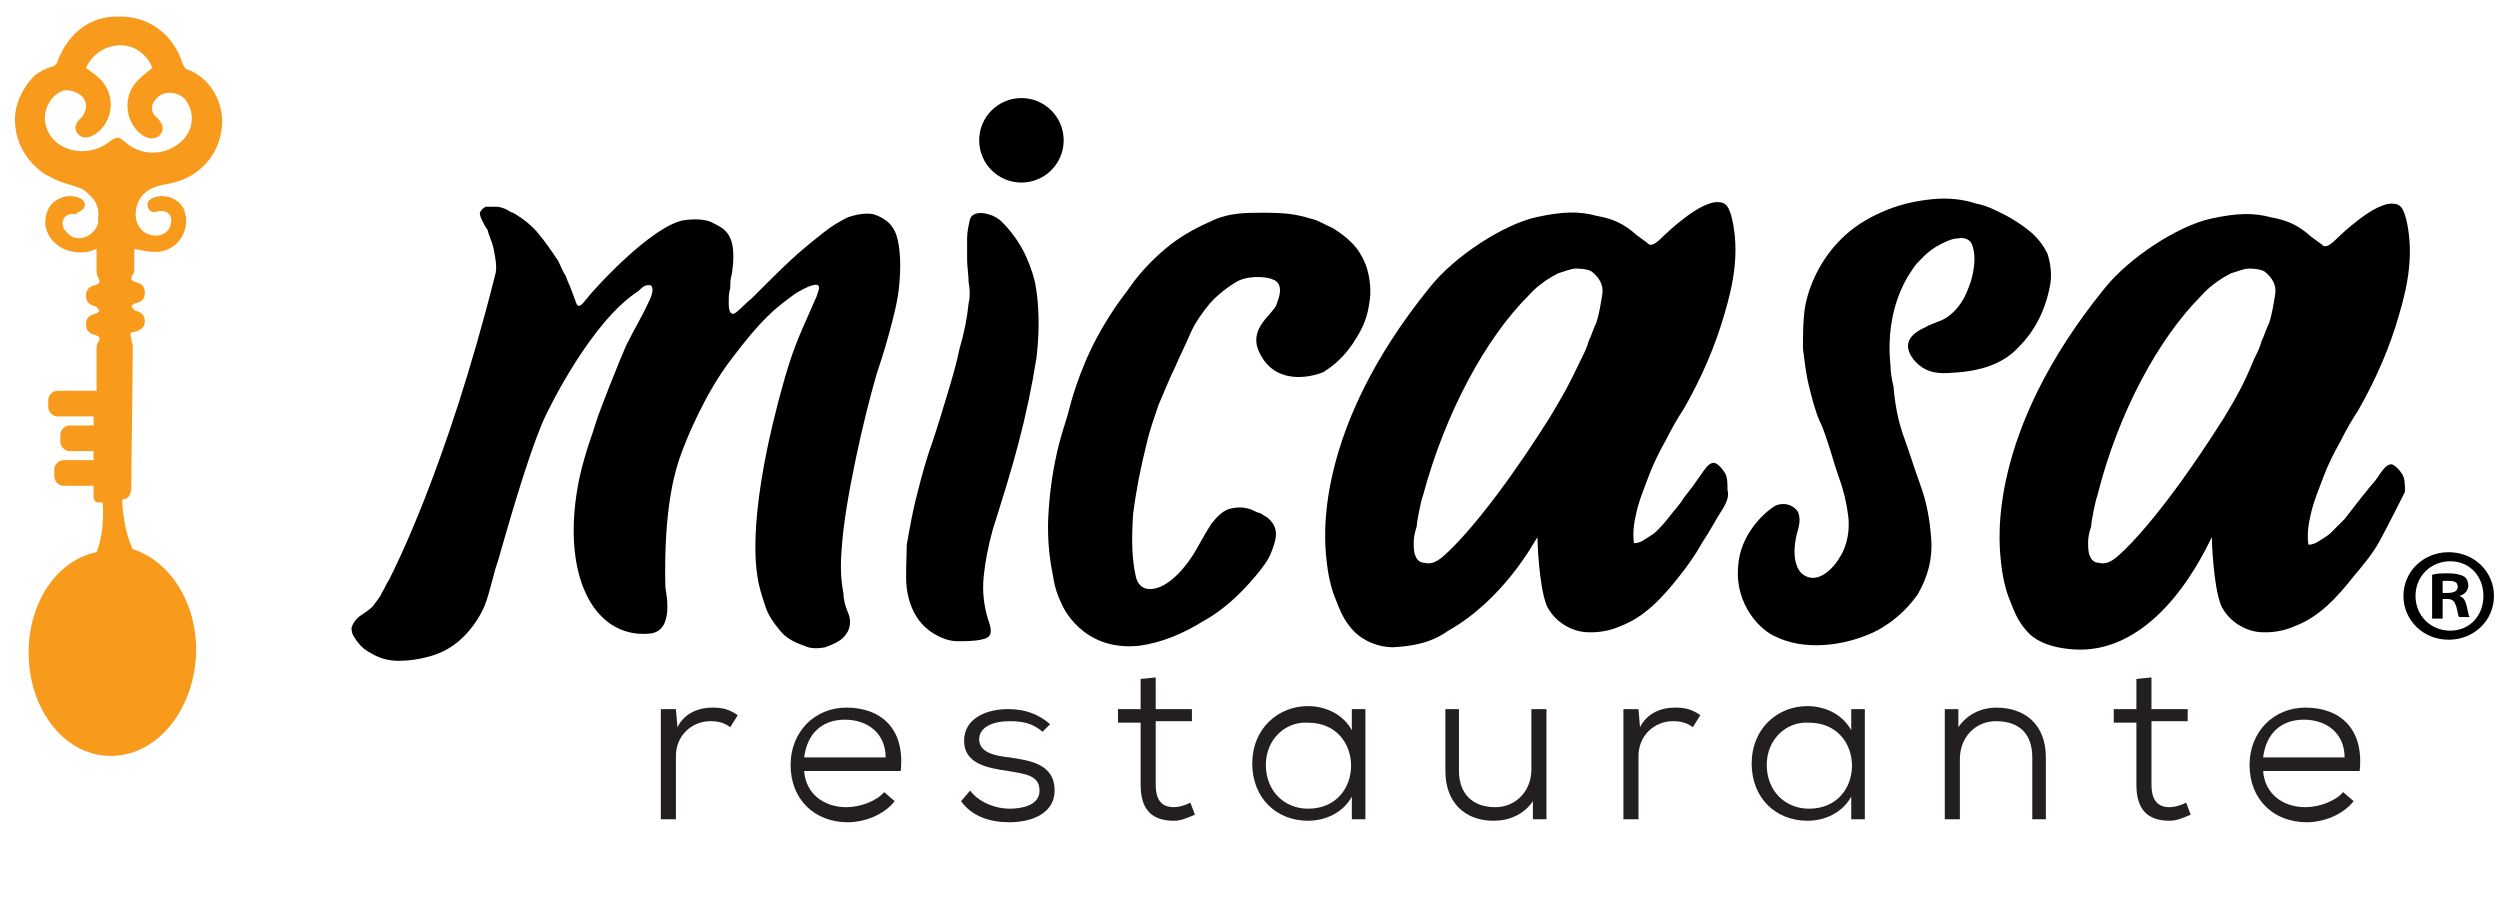 <?xml version="1.0" encoding="utf-8"?>
<!-- Generator: Adobe Illustrator 24.0.2, SVG Export Plug-In . SVG Version: 6.00 Build 0)  -->
<svg version="1.1" id="Layer_1" xmlns="http://www.w3.org/2000/svg" xmlns:xlink="http://www.w3.org/1999/xlink" x="0px" y="0px"
	 viewBox="0 0 165.7 60" style="enable-background:new 0 0 165.7 60;" xml:space="preserve">
<style type="text/css">
	.st0{fill:#F89A1C;}
	.st1{fill:#231F20;}
</style>
<g>
	<g>
		<g>
			<g>
				<g>
					<path d="M43.1,18.9c-0.3,0-0.4,0-0.8,0.4c-3.1,2-5.9,7.7-6.3,8.6c-1.2,2.8-2.7,8.3-3,9.3c-0.3,0.8-0.5,2-0.9,3
						c-0.4,0.9-1,1.7-1.7,2.3c-0.6,0.5-1.2,0.8-1.9,1c-0.7,0.2-1.4,0.3-2.1,0.3s-1.3-0.2-1.8-0.5c-0.6-0.3-0.9-0.7-1.2-1.2
						c-0.1-0.2-0.1-0.4-0.1-0.5c0.1-0.3,0.3-0.6,0.6-0.8c0.3-0.2,0.6-0.4,0.8-0.6c0.2-0.3,0.5-0.6,0.6-0.9c0.2-0.3,0.3-0.6,0.5-0.9
						c0.3-0.6,3.8-7.4,7-20.1c0.2-0.6,0-1.3-0.1-1.9c-0.1-0.4-0.3-0.8-0.4-1.2c-0.1-0.1-0.2-0.3-0.3-0.5c-0.1-0.2-0.2-0.4-0.2-0.6
						c0.1-0.2,0.2-0.3,0.4-0.4c0.2,0,0.4,0,0.7,0c0.2,0,0.5,0.1,0.7,0.2c0.2,0.1,0.3,0.2,0.4,0.2c0.7,0.4,1.3,0.9,1.7,1.4
						c0.5,0.6,0.9,1.2,1.3,1.8c0.2,0.4,0.3,0.7,0.5,1c0.1,0.3,0.3,0.7,0.4,1c0.1,0.3,0.2,0.5,0.3,0.8s0.3,0.2,0.6-0.2
						c0.7-0.9,4.4-4.9,6.5-5.3c0.7-0.1,1.5-0.1,2,0.2c0.8,0.4,1.6,0.8,1.2,3.4c-0.1,0.3-0.1,0.6-0.1,0.9c-0.1,0.3-0.1,0.6-0.1,1
						c0,0.5,0.1,0.7,0.3,0.7s0.8-0.7,1.2-1c2.4-2.4,2.9-2.9,4.8-4.4c0.5-0.4,1-0.7,1.6-1c0.6-0.2,1.2-0.3,1.7-0.2
						c0.9,0.3,1.4,0.8,1.6,1.7c0.2,0.9,0.2,1.9,0.1,3c-0.1,1.1-0.4,2.2-0.7,3.3c-0.3,1.1-0.6,2-0.8,2.6c-0.4,1.4-0.9,3.3-1.4,5.7
						s-0.8,4.3-0.9,5.7c-0.1,1.1-0.1,2.1,0.1,3.1c0,0.4,0.1,0.8,0.3,1.3c0.2,0.4,0.2,1-0.1,1.4c-0.3,0.5-0.9,0.7-1.4,0.9
						c-0.5,0.1-1,0.1-1.4-0.1c-0.6-0.2-1.2-0.5-1.6-1c-0.4-0.5-0.8-1-1-1.7c-0.2-0.6-0.4-1.2-0.5-1.9s-0.7-4.3,1.8-13.1
						c0.7-2.4,1.1-3.1,2.1-5.4c0.1-0.3,0.3-0.7,0.1-0.8c-0.2-0.1-0.7,0.1-1.4,0.5c-1.4,1-2.3,1.7-4.4,4.5C46.8,26,45.5,29,45,30.5
						s-1,4.1-0.9,8.4c0,0.2,0.7,3-1.1,3.1c-3.7,0.3-5.9-4-4.6-10.3c0.4-1.8,0.9-3,1.1-3.7c0.2-0.7,1.6-4.2,2-5.1
						c0.7-1.4,1-1.8,1.6-3.1C43.3,19.3,43.3,19,43.1,18.9z"/>
					<path d="M83.4,23.2c-0.6-1.5,1-2.4,1.2-3c0-0.1,0.7-1.4-0.3-1.7c-0.2-0.1-1.3-0.3-2.2,0.1c-0.2,0.1-1.2,0.7-1.9,1.5
						c-0.5,0.6-1,1.3-1.3,2s-0.7,1.5-1,2.2c-0.4,0.8-0.7,1.6-1.1,2.5c-0.3,0.9-0.6,1.7-0.8,2.6c-0.4,1.6-0.7,3.1-0.9,4.7
						C75,35.7,75,37,75.3,38.3c0.4,1.3,1.8,0.5,1.8,0.5c1.3-0.7,2.2-2.4,2.2-2.4c0.3-0.5,0.6-1.1,1-1.7c0.4-0.5,0.8-0.9,1.3-1
						s0.9-0.1,1.4,0.1c0.2,0.1,0.4,0.2,0.5,0.2c0.2,0.1,0.3,0.2,0.5,0.3c0.7,0.6,0.7,1.2,0.3,2.2c-0.2,0.6-0.6,1.1-1.1,1.7
						c-1,1.2-2.2,2.3-3.5,3c-1.3,0.8-2.7,1.4-4.2,1.6c-3.8,0.4-5.1-2.7-5.1-2.7c-0.3-0.6-0.5-1.2-0.6-1.9c-0.3-1.4-0.4-2.9-0.3-4.3
						c0.1-1.5,0.3-2.9,0.7-4.5c0.2-0.8,0.5-1.6,0.7-2.4s0.9-3.2,2.3-5.5c0.9-1.5,1.3-1.9,2-2.9c0.7-0.9,1.5-1.7,2.4-2.4
						c0.9-0.7,1.9-1.2,2.8-1.6c1.1-0.5,2.2-0.5,3.3-0.5c1.6,0,2.2,0.1,3.2,0.4c0.5,0.1,0.9,0.4,1.4,0.6c0.5,0.3,0.9,0.6,1.3,1
						s0.7,0.9,0.9,1.4c0.2,0.5,0.4,1.4,0.3,2.3c-0.1,0.7-0.2,1.5-0.9,2.6c-0.7,1.2-1.6,1.9-2.1,2.2C88,24.6,84.6,26.1,83.4,23.2z"/>
					<g>
						<path d="M66.4,14.7c-0.2-0.2-0.5-0.4-0.9-0.5c-0.3-0.1-1-0.2-1.2,0.3c-0.1,0.4-0.2,0.9-0.2,1.3c0,0.5,0,0.9,0,1.4
							s0.1,1,0.1,1.5c0.1,0.5,0.1,1,0,1.4c-0.1,1-0.3,2-0.6,3c-0.2,1-0.5,2-0.8,3s-0.6,2-1,3.2c-0.4,1.1-0.7,2.2-1,3.4
							c-0.3,1.1-0.5,2.3-0.7,3.4c0,0.9-0.1,2,0,2.9c0.1,0.7,0.3,1.3,0.6,1.8s0.7,0.9,1.2,1.2s1,0.5,1.6,0.5c0.6,0,1.9,0,2.1-0.4
							c0.2-0.3-0.1-1-0.1-1c-0.3-1-0.4-1.9-0.3-2.9s0.3-2,0.6-3.1c0.6-1.9,1.2-3.8,1.7-5.7c0.5-1.9,0.9-3.8,1.2-5.7
							c0.2-1.7,0.2-3.4-0.1-5C68.2,17.1,67.5,15.8,66.4,14.7z"/>
						<circle cx="67.7" cy="9.3" r="2.8"/>
					</g>
					<path d="M114.2,33.7c-0.4,0.6-0.8,1.4-1.4,2.3c-0.5,0.9-1.1,1.7-1.5,2.2c-1.1,1.4-2.3,2.7-3.9,3.3c-1.1,0.5-2.1,0.4-2.3,0.4
						c-1.2-0.1-2.2-0.9-2.6-1.8c-0.5-1.3-0.6-4.2-0.6-4.5c-0.2,0.3-2.2,4.1-5.9,6.2c-0.6,0.4-1.5,1-3.7,1.1c-0.9,0-1.9-0.4-2.5-1
						s-0.9-1.2-1.2-2c-0.4-0.9-0.6-1.9-0.7-3S87,28.6,94.8,19c1.6-2,4.8-4.1,7-4.6c1.8-0.4,2.9-0.4,4-0.1c1.1,0.2,1.8,0.5,2.7,1.3
						c0.4,0.3,0.7,0.5,0.8,0.6c0.2,0.1,0.5-0.1,0.9-0.5c0.3-0.3,2.5-2.4,3.7-2.3c0.5,0,0.7,0.3,0.9,1.1c0.5,2.2,0.1,4.3-0.5,6.3
						c-0.6,2.1-1.5,4.2-2.7,6.3c-0.4,0.6-0.8,1.3-1.2,2.1c-0.4,0.7-0.8,1.5-1.1,2.3c-0.3,0.8-0.6,1.5-0.8,2.3
						c-0.2,0.8-0.3,1.5-0.2,2.2c0.3,0,0.5-0.1,0.8-0.3s0.5-0.3,0.7-0.5s0.5-0.5,0.8-0.9s0.7-0.8,1-1.3c0.4-0.5,0.7-0.9,0.9-1.2
						c0.3-0.4,0.4-0.6,0.5-0.7c0.2-0.3,0.5-0.5,0.7-0.4s0.4,0.3,0.6,0.6c0.2,0.3,0.2,0.7,0.2,1.2C114.6,32.8,114.5,33.2,114.2,33.7z
						 M104.8,23.8c0.2-0.4,0.4-0.8,0.5-1.2c0.2-0.4,0.3-0.8,0.5-1.2c0.2-0.6,0.3-1.3,0.4-1.9s-0.2-1.1-0.7-1.5c-0.3-0.2-1-0.2-1-0.2
						c-0.4,0-0.8,0.2-1.2,0.3c-0.4,0.2-1.3,0.7-2,1.5c-2.8,2.8-5.5,7.7-7,13.3c-0.1,0.2-0.4,1.7-0.4,2c-0.1,0.3-0.2,0.7-0.2,1
						s0,0.7,0.1,0.9c0.1,0.3,0.3,0.5,0.6,0.5c0.4,0.1,0.7,0,1.1-0.3s2.9-2.5,7.2-9.3C103.6,26.2,104,25.5,104.8,23.8z"/>
					<path d="M157.7,35.9c-0.5,0.9-1.2,1.7-1.7,2.3c-1.1,1.4-2.3,2.7-3.9,3.3c-1.1,0.5-2.1,0.4-2.3,0.4c-1.2-0.1-2.2-0.9-2.6-1.8
						c-0.5-1.3-0.6-4.2-0.6-4.5c-0.2,0.3-3.5,8.2-9.6,7.4c-0.9-0.1-1.9-0.4-2.5-1s-0.9-1.2-1.2-2c-0.4-0.9-0.6-1.9-0.7-3
						c-0.1-1.1-0.9-8.3,6.9-17.9c1.6-2,4.8-4.1,7-4.6c1.8-0.4,2.9-0.4,4-0.1c1.1,0.2,1.8,0.5,2.7,1.3c0.4,0.3,0.7,0.5,0.8,0.6
						c0.2,0.1,0.5-0.1,0.9-0.5c0.3-0.3,2.5-2.4,3.7-2.3c0.5,0,0.7,0.3,0.9,1.1c0.5,2.2,0.1,4.3-0.5,6.3c-0.6,2.1-1.5,4.2-2.7,6.3
						c-0.4,0.6-0.8,1.3-1.2,2.1c-0.4,0.7-0.8,1.5-1.1,2.3c-0.3,0.8-0.6,1.5-0.8,2.3s-0.3,1.5-0.2,2.2c0.3,0,0.5-0.1,0.8-0.3
						s0.5-0.3,0.7-0.5s0.5-0.5,0.9-0.9c0.3-0.4,1.7-2.2,2-2.5c0.3-0.4,0.4-0.6,0.5-0.7c0.2-0.3,0.5-0.5,0.7-0.4s0.4,0.3,0.6,0.6
						c0.2,0.3,0.2,0.7,0.2,1.2C159.3,32.8,158.2,35,157.7,35.9z M149.4,23.8c0.2-0.4,0.4-0.8,0.5-1.2c0.2-0.4,0.3-0.8,0.5-1.2
						c0.2-0.6,0.3-1.3,0.4-1.9c0.1-0.6-0.2-1.1-0.7-1.5c-0.3-0.2-1-0.2-1-0.2c-0.4,0-0.8,0.2-1.2,0.3c-0.4,0.2-1.3,0.7-2,1.5
						c-2.8,2.8-5.5,7.7-6.9,13.3c-0.1,0.2-0.4,1.7-0.4,2c-0.1,0.3-0.2,0.7-0.2,1s0,0.7,0.1,0.9c0.1,0.3,0.3,0.5,0.6,0.5
						c0.4,0.1,0.7,0,1.1-0.3c0.4-0.3,2.9-2.5,7.2-9.3C148.3,26.2,148.7,25.5,149.4,23.8z"/>
					<g>
						<path d="M115.2,37.6c-0.2,2.5,1.5,4.2,2.5,4.6c1.8,0.9,4.5,0.7,6.7-0.4c1.1-0.6,2-1.4,2.7-2.4c0.7-1.2,1-2.4,0.9-3.7
							s-0.3-2.4-0.7-3.5c-0.4-1.1-0.7-2.1-1.1-3.2s-0.6-2.2-0.7-3.4c-0.1-0.4-0.2-0.9-0.2-1.4c-0.4-3.9,1.3-6.1,1.5-6.4
							c0.1-0.2,0.4-0.5,0.7-0.8c0.3-0.3,0.7-0.6,1.1-0.8c0.4-0.2,0.8-0.4,1.2-0.4c0.4-0.1,0.8,0.1,0.9,0.4c0.2,0.5,0.2,1.1,0.1,1.7
							c-0.1,0.7-0.4,1.4-0.6,1.8c-0.2,0.4-0.8,1.3-1.7,1.6c-0.2,0.1-0.6,0.2-0.9,0.4c-2.3,1-0.4,2.5-0.4,2.5
							c0.6,0.5,1.3,0.6,2.3,0.5c1.8-0.1,3.3-0.6,4.3-1.7c1.1-1.1,1.8-2.5,2.1-4.2c0.1-0.7,0-1.4-0.2-2c-0.3-0.6-0.7-1.1-1.2-1.5
							s-1.1-0.8-1.7-1.1c-0.6-0.3-1.2-0.6-1.8-0.7c-0.9-0.3-1.9-0.4-2.9-0.3c-1,0.1-2,0.3-3,0.7s-1.9,0.9-2.7,1.6
							c-0.8,0.7-1.5,1.6-2,2.6c-0.4,0.8-0.7,1.7-0.8,2.5c-0.1,0.8-0.1,1.7-0.1,2.5c0.1,0.8,0.2,1.7,0.4,2.5c0.2,0.8,0.4,1.6,0.7,2.3
							c0.3,0.6,0.5,1.3,0.7,1.9c0.2,0.7,0.4,1.3,0.6,1.9c0.3,0.8,0.5,1.7,0.6,2.5s0,1.9-0.6,2.8c-0.1,0.2-1.3,2-2.5,1
							c-0.2-0.2-0.8-1-0.2-3c0.1-0.4,0.1-0.7,0-1s-0.7-0.8-1.5-0.5C117,33.9,115.3,35.4,115.2,37.6z"/>
					</g>
				</g>
				<g>
					<path d="M165.3,39.5c0,1.6-1.3,2.9-3,2.9s-3-1.3-3-2.9c0-1.6,1.3-2.9,3-2.9S165.3,37.9,165.3,39.5z M160.1,39.5
						c0,1.3,1,2.3,2.3,2.3s2.2-1,2.2-2.3s-0.9-2.3-2.2-2.3S160.1,38.2,160.1,39.5z M161.9,41h-0.7v-2.9c0.3-0.1,0.6-0.1,1.1-0.1
						s0.8,0.1,1,0.2c0.2,0.1,0.3,0.4,0.3,0.6c0,0.3-0.2,0.6-0.6,0.7l0,0c0.3,0.1,0.4,0.3,0.5,0.7s0.1,0.6,0.2,0.7H163
						c-0.1-0.1-0.1-0.4-0.2-0.7c-0.1-0.3-0.2-0.5-0.6-0.5h-0.3V41z M161.9,39.3h0.3c0.4,0,0.7-0.1,0.7-0.4c0-0.3-0.2-0.4-0.6-0.4
						c-0.2,0-0.3,0-0.4,0V39.3z"/>
				</g>
			</g>
			<path class="st0" d="M12.4,4.6c-0.1,0-0.2-0.2-0.3-0.4C11.5,2.3,9.9,1.1,8,1.1C6,1,4.5,2.2,3.8,4.1c0,0.1-0.2,0.3-0.3,0.3
				C3.1,4.5,2.7,4.7,2.3,5l0,0l0,0C1.5,5.8,0.9,7,1,8.2c0.1,1.4,0.8,2.5,1.9,3.3c0.6,0.3,0.7,0.4,1,0.5c0.5,0.2,1,0.3,1.5,0.5
				c0.2,0.1,0.3,0.2,0.4,0.3l0.1,0.1c0.5,0.4,0.7,1,0.6,1.6v0.1c0,0.1,0,0.1,0,0.2c-0.2,0.7-1,1.2-1.7,0.9c-0.2-0.1-0.5-0.4-0.6-0.6
				c-0.2-0.6,0.2-1,0.8-0.9C5.2,14,5.5,14,5.6,13.7s-0.1-0.5-0.4-0.6c-0.5-0.2-1.1-0.1-1.5,0.2C3.2,13.6,3,14.2,3,14.8
				c0.1,1.3,1.4,2.1,2.7,1.9c0.2,0,0.4-0.1,0.7-0.2c0,0.5,0,0.9,0,1.3c0,0.2,0,0.4,0.1,0.6c0.2,0.3,0.1,0.4-0.2,0.5
				c-0.4,0.1-0.6,0.3-0.6,0.7c0,0.4,0.2,0.6,0.6,0.7c0.1,0,0.2,0.2,0.3,0.3c-0.1,0.1-0.2,0.2-0.3,0.2c-0.4,0.1-0.6,0.3-0.6,0.7
				c0,0.4,0.2,0.6,0.6,0.7c0.3,0.1,0.4,0.2,0.2,0.5c-0.1,0.1-0.1,0.3-0.1,0.5v2.7H3.8c-0.3,0-0.6,0.3-0.6,0.6V27
				c0,0.3,0.3,0.6,0.6,0.6h2.4v0.6H4.6c-0.3,0-0.6,0.3-0.6,0.6v0.5c0,0.3,0.3,0.6,0.6,0.6h1.6v0.6h-2c-0.3,0-0.6,0.3-0.6,0.6v0.5
				c0,0.3,0.3,0.6,0.6,0.6h2v0.7c0,0.2,0.1,0.4,0.3,0.4c0.1,0,0.2,0,0.3,0c0,0,0.2,1.8-0.4,3.3C3.9,37.1,2,39.7,1.9,43
				c-0.1,3.8,2.2,7,5.3,7.1s5.6-2.9,5.8-6.7c0.1-3.4-1.7-6.2-4.2-7c-0.7-1.5-0.7-3.3-0.7-3.3c0.6,0,0.6-0.7,0.6-0.7
				c0-1.5,0.1-7.4,0.1-9.4c0-0.2-0.1-0.4-0.1-0.6C8.6,22.2,8.6,22,8.9,22c0.4-0.1,0.7-0.3,0.7-0.7c0-0.4-0.2-0.6-0.6-0.7
				c-0.1,0-0.2-0.2-0.3-0.3c0.1-0.1,0.2-0.2,0.3-0.2c0.4-0.1,0.6-0.3,0.6-0.7c0-0.4-0.2-0.6-0.6-0.7c-0.3-0.1-0.4-0.2-0.2-0.5
				c0.1-0.1,0.1-0.3,0.1-0.5c0-0.4,0-0.8,0-1.2c0.5,0.1,1,0.2,1.4,0.2c1.5,0,2.4-1.5,1.9-2.8c-0.3-0.7-1.2-1.1-2-0.8
				c-0.3,0.1-0.5,0.3-0.4,0.6c0.1,0.4,0.4,0.4,0.7,0.3c0.6-0.1,1,0.3,0.8,0.9c-0.1,0.5-0.6,0.8-1.2,0.7C9.4,15.5,8.9,14.8,9,14
				c0.1-0.9,0.7-1.5,1.6-1.7c0.3-0.1,0.6-0.1,0.9-0.2c1.7-0.4,3-1.8,3.2-3.6C14.9,6.8,13.9,5.1,12.4,4.6z M12.1,9.3
				c-1,1-2.6,1.1-3.7,0.2C7.8,9,7.8,9,7.1,9.5c-1.4,1-3.5,0.5-4-1C2.7,7.5,3.3,6.3,4.2,6c0.5-0.1,1.2,0.2,1.4,0.6s0.1,0.8-0.2,1.2
				C5,8.1,4.9,8.5,5.1,8.8c0.3,0.4,0.7,0.4,1.2,0.1c1.2-0.8,1.4-2.5,0.4-3.6C6.4,5,6.1,4.8,5.7,4.5C6.1,3.6,7,3,8,3s1.8,0.7,2.1,1.5
				C9.6,4.9,9.2,5.2,8.9,5.6C8.1,6.7,8.4,8.3,9.5,9c0.5,0.3,1,0.2,1.2-0.2s0-0.7-0.3-1c-0.5-0.4-0.4-1,0.1-1.4s1.2-0.3,1.7,0.1
				C12.9,7.3,12.9,8.5,12.1,9.3z"/>
		</g>
	</g>
</g>
<g>
	<path class="st1" d="M44.8,47l0.1,1.2c0.5-1,1.5-1.3,2.3-1.3c0.7,0,1.1,0.1,1.7,0.5l-0.5,0.8c-0.4-0.3-0.8-0.4-1.3-0.4
		c-1.3,0-2.3,1-2.3,2.3v4.2h-1V47H44.8z"/>
	<path class="st1" d="M53.3,51.1c0.1,1.5,1.3,2.4,2.8,2.4c0.9,0,2-0.4,2.5-1l0.7,0.6c-0.7,0.9-2,1.4-3.1,1.4c-2.2,0-3.8-1.5-3.8-3.8
		c0-2.2,1.6-3.8,3.7-3.8c2.2,0,3.9,1.3,3.6,4.2H53.3z M58.7,50.2c0-1.6-1.2-2.5-2.7-2.5c-1.5,0-2.5,0.9-2.7,2.5H58.7z"/>
	<path class="st1" d="M69.1,48.5c-0.7-0.6-1.4-0.7-2.2-0.7c-1.1,0-2,0.4-2,1.2c0,0.9,1.1,1.1,2,1.2c1.3,0.2,3,0.4,3,2.2
		c0,1.5-1.5,2.1-3,2.1c-1.3,0-2.5-0.4-3.2-1.4l0.6-0.7c0.6,0.8,1.7,1.2,2.6,1.2c0.8,0,2-0.2,2-1.2c0-1-0.9-1.1-2.1-1.3
		c-1.4-0.2-2.9-0.5-2.9-2c0-1.5,1.5-2.1,2.9-2.1c1.1,0,2,0.3,2.8,1L69.1,48.5z"/>
	<path class="st1" d="M76.6,44.9V47h2.4v0.8h-2.4V52c0,0.9,0.3,1.5,1.2,1.5c0.3,0,0.7-0.1,1.1-0.3l0.3,0.8c-0.5,0.2-0.9,0.4-1.4,0.4
		c-1.6,0-2.2-0.9-2.2-2.4v-4.1h-1.5V47h1.5V45L76.6,44.9z"/>
	<path class="st1" d="M89.6,47h0.9c0,2.4,0,4.9,0,7.3h-0.9v-1.5c-0.6,1.1-1.8,1.6-2.9,1.6c-2.1,0-3.7-1.5-3.7-3.8
		c0-2.3,1.7-3.8,3.7-3.8c1.1,0,2.3,0.5,2.9,1.6V47z M83.9,50.7c0,1.7,1.2,2.9,2.8,2.9c3.8,0,3.8-5.7,0-5.7
		C85.2,47.8,83.9,49,83.9,50.7z"/>
	<path class="st1" d="M96.7,47v4.1c0,1.5,0.9,2.4,2.4,2.4c1.4,0,2.4-1.1,2.4-2.5v-4h1v7.3h-0.9l0-1.2c-0.6,0.9-1.6,1.3-2.6,1.3
		c-1.9,0-3.2-1.2-3.2-3.3V47H96.7z"/>
	<path class="st1" d="M108.6,47l0.1,1.2c0.5-1,1.5-1.3,2.3-1.3c0.7,0,1.1,0.1,1.7,0.5l-0.5,0.8c-0.4-0.3-0.8-0.4-1.3-0.4
		c-1.3,0-2.3,1-2.3,2.3v4.2h-1V47H108.6z"/>
	<path class="st1" d="M122.7,47h0.9c0,2.4,0,4.9,0,7.3h-0.9v-1.5c-0.6,1.1-1.8,1.6-2.9,1.6c-2.1,0-3.7-1.5-3.7-3.8
		c0-2.3,1.7-3.8,3.7-3.8c1.1,0,2.3,0.5,2.9,1.6V47z M117.1,50.7c0,1.7,1.2,2.9,2.8,2.9c3.8,0,3.8-5.7,0-5.7
		C118.4,47.8,117.1,49,117.1,50.7z"/>
	<path class="st1" d="M134.7,54.3v-4.1c0-1.6-0.9-2.4-2.4-2.4c-1.4,0-2.4,1.1-2.4,2.5v4h-1V47h0.9l0,1.2c0.6-0.9,1.6-1.3,2.5-1.3
		c1.9,0,3.3,1.1,3.3,3.3v4.1H134.7z"/>
	<path class="st1" d="M142.6,44.9V47h2.4v0.8h-2.4V52c0,0.9,0.3,1.5,1.2,1.5c0.3,0,0.7-0.1,1.1-0.3l0.3,0.8
		c-0.5,0.2-0.9,0.4-1.4,0.4c-1.6,0-2.2-0.9-2.2-2.4v-4.1h-1.5V47h1.5V45L142.6,44.9z"/>
	<path class="st1" d="M150,51.1c0.1,1.5,1.3,2.4,2.8,2.4c0.9,0,2-0.4,2.5-1l0.7,0.6c-0.7,0.9-2,1.4-3.1,1.4c-2.2,0-3.8-1.5-3.8-3.8
		c0-2.2,1.6-3.8,3.7-3.8c2.2,0,3.9,1.3,3.6,4.2H150z M155.4,50.2c0-1.6-1.2-2.5-2.7-2.5s-2.5,0.9-2.7,2.5H155.4z"/>
</g>
</svg>
